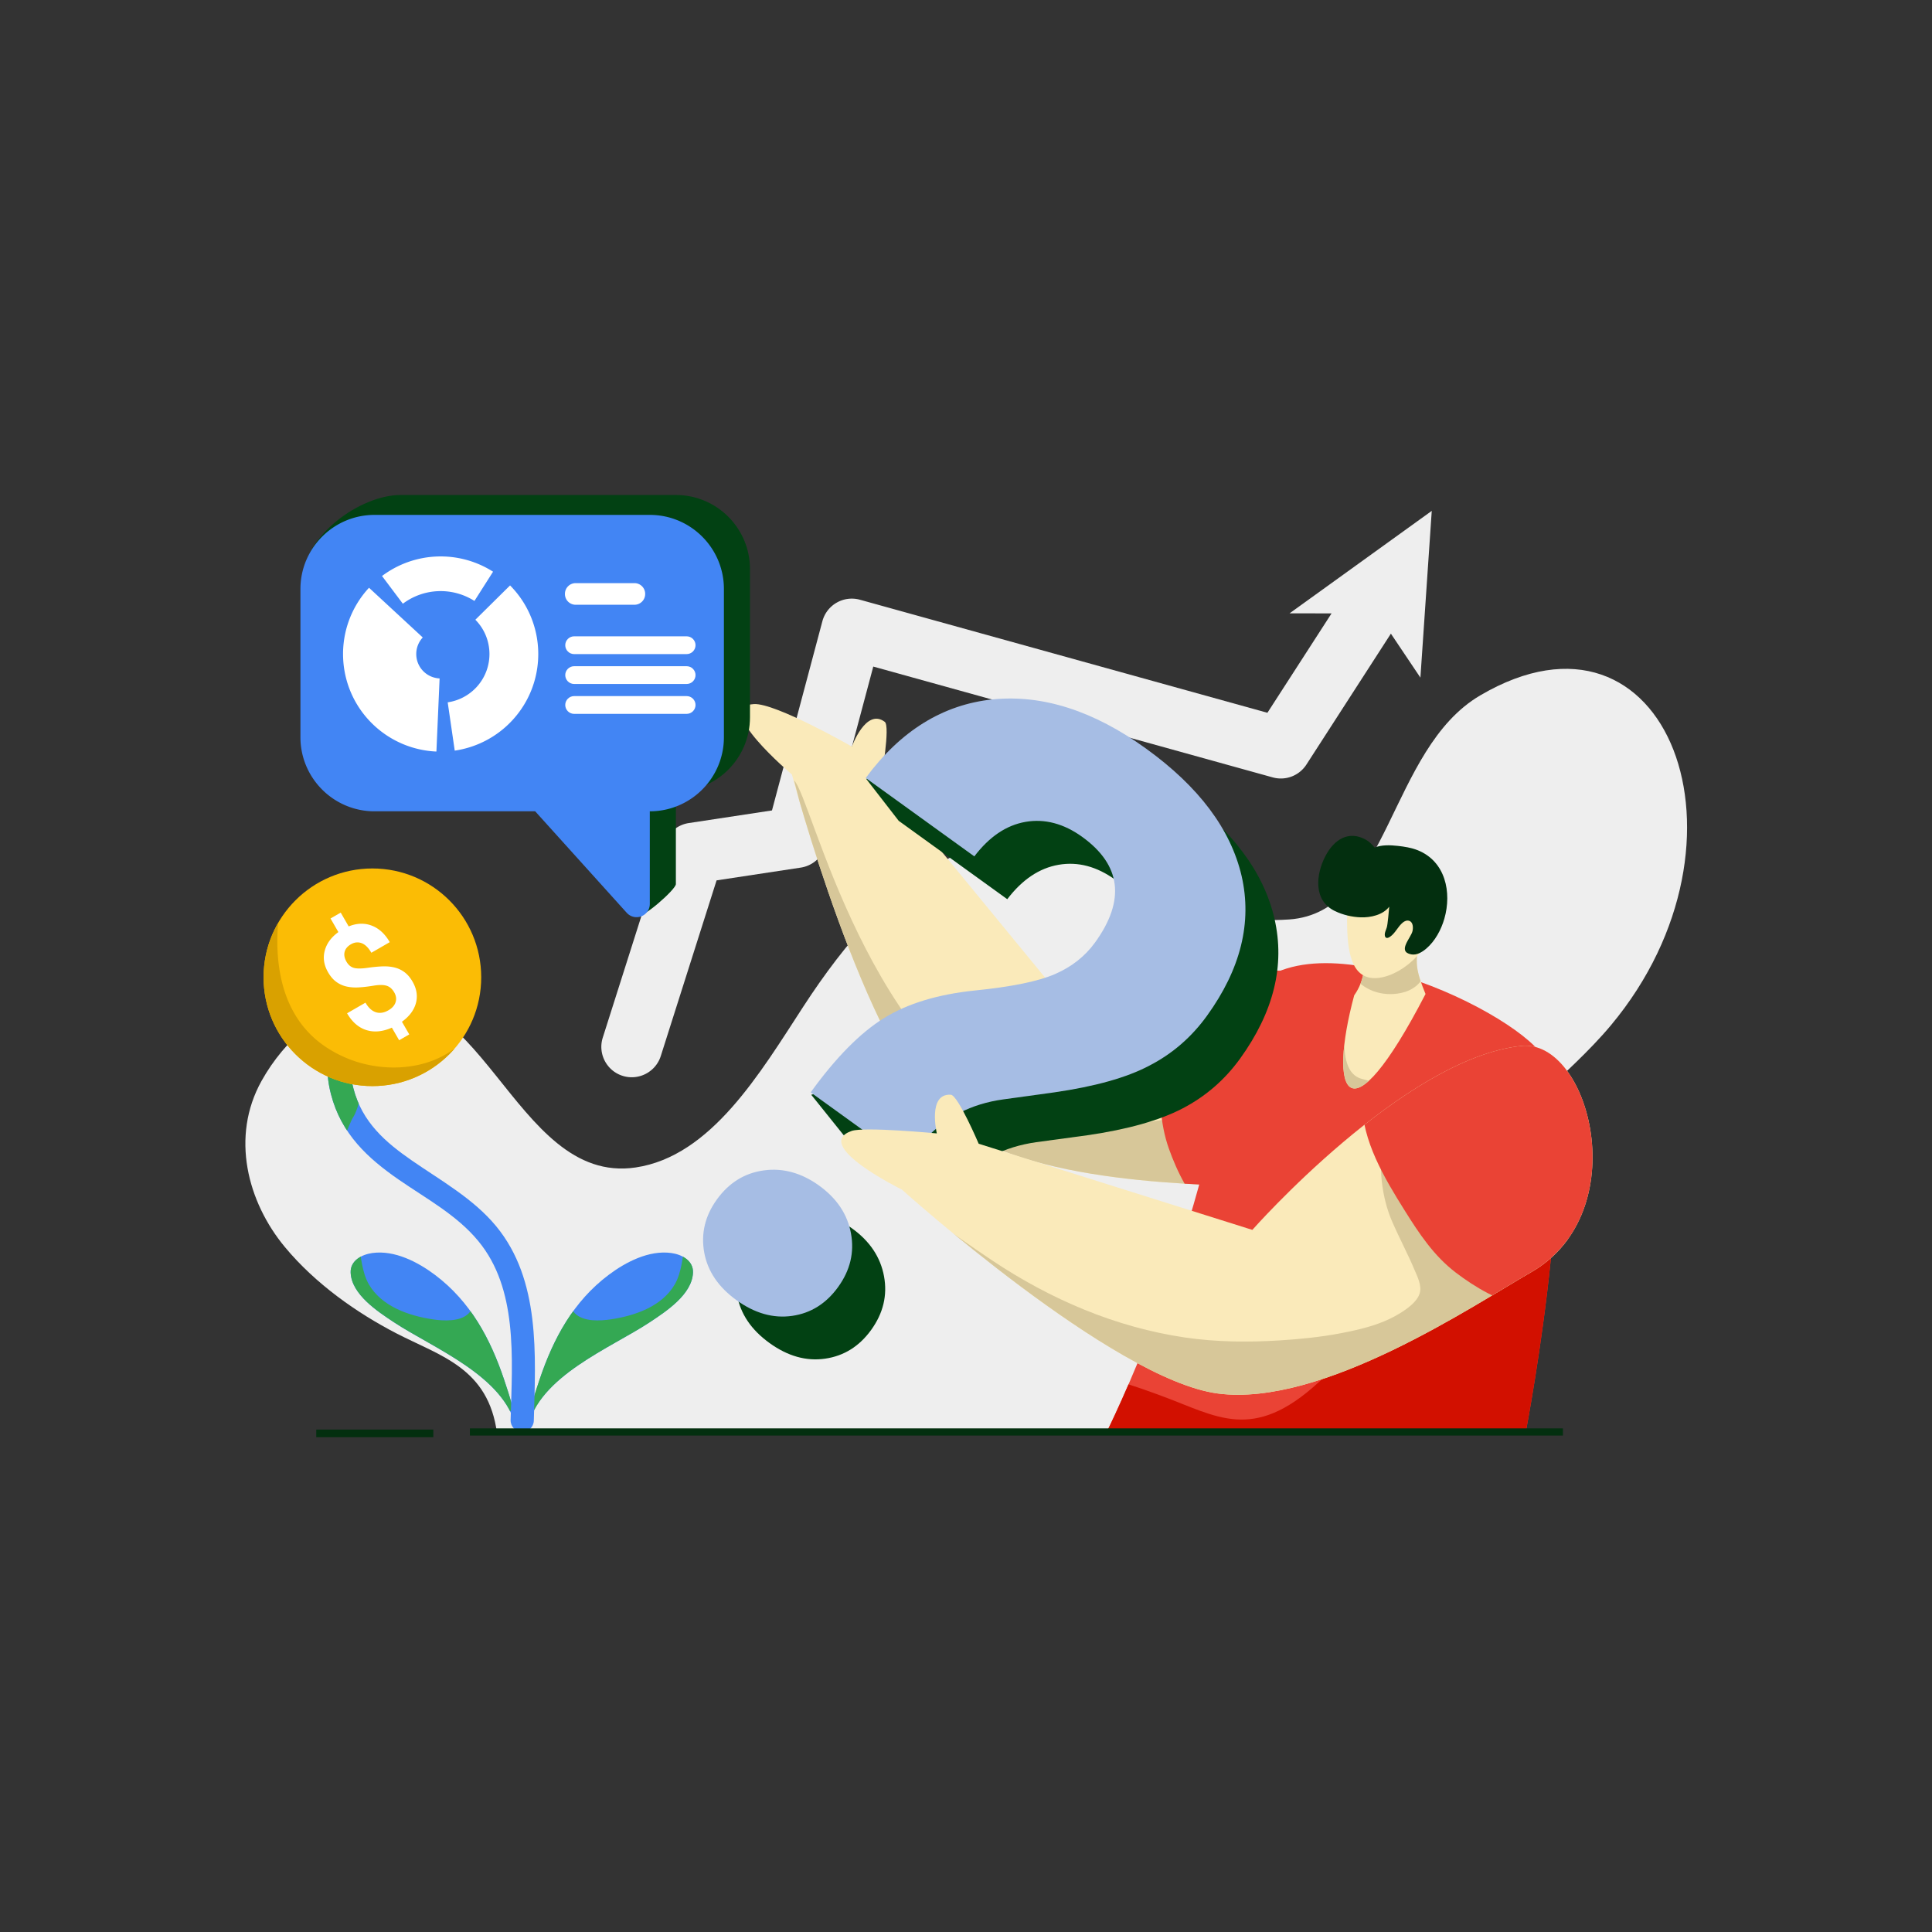 <svg xmlns="http://www.w3.org/2000/svg" xml:space="preserve" viewBox="0 0 6000 6000" fill-rule="evenodd" clip-rule="evenodd" stroke-linejoin="round" stroke-miterlimit="2" id="QandAaboutloan">
  <rect x="0" y="0" width="6000" height="6000" fill="#333333" stroke="none"/>
  <path d="m1819.6 810.164 3 15.378 22.23-44.159-50.51 11.616 11.43 4.836-28.89 19.732-98.11-77.577a9.008 9.008 0 0 0-12.7 1.549l-35.45 45.796-24.14-6.106a9.014 9.014 0 0 0-9.06 2.885l-39 45.739c-3.22 3.778-2.77 9.462 1.01 12.683 3.78 3.222 9.47 2.77 12.69-1.008l35.37-41.483 24.42 6.18a9.019 9.019 0 0 0 9.33-3.215l33.5-43.268 96.17 76.044a9.003 9.003 0 0 0 10.66.372l38.05-25.994Z" transform="rotate(-22.828 -4481.463 41856.984)scale(10.5)" fill="#eeeeee" class="coloreeeeee svgShape"></path>
  <path d="M1393.83 1065.79c-3.81-23.99-24.98-28.25-44.55-36.59-17.5-7.47-35.78-18.04-49.31-31.484-16.55-16.436-24.15-40.257-10.32-60.712 5.18-7.665 12.03-14.326 19.65-19.552 6.08-4.167 12.83-7.159 19.94-9.081 57.85-15.661 71.16 66.923 125.86 60.277 33.45-4.064 55.12-34.513 74.31-58.83 18.33-23.231 40.08-44.387 67.98-55.561 32.15-12.871 62.13 6.279 92.29 16.317 17.64 5.871 36.02 8.6 54.61 7.54 44.33-2.526 43.93-62.108 84.52-81.778 82.91-40.182 125.84 53.124 57.91 120.34-19.47 19.267-46.74 33.738-61.63 57.383-17.95 28.521-13.66 58.011-10.13 89.781l-421.13 1.95Z" transform="matrix(7.019 0 0 8.508 -8239.583 -4615.556)" fill="#eeeeee" class="coloreeeeee svgShape"></path>
  <g transform="matrix(-7.418 0 0 7.418 15154.955 -3451.232)" fill="#000000" class="color000000 svgShape">
    <path d="M1826.95 1063.05c.53-6.86 2.82-13.69 4.99-20.17 5.79-17.25 14.13-32.74 28.91-43.864 7.18-5.402 16.92-10.461 26.23-9.185 4.41.603 9.33 3.149 9.11 8.246-.38 9.113-11.31 16.233-17.99 20.663-16.32 10.83-46.62 22.56-51.25 44.31Z" fill="#4285f4" class="color6993a4 svgShape"></path>
    <clipPath id="a">
      <path d="M1826.95 1063.05c.53-6.86 2.82-13.69 4.99-20.17 5.79-17.25 14.13-32.74 28.91-43.864 7.18-5.402 16.92-10.461 26.23-9.185 4.41.603 9.33 3.149 9.11 8.246-.38 9.113-11.31 16.233-17.99 20.663-16.32 10.83-46.62 22.56-51.25 44.31Z" fill="#000000" class="color000000 svgShape"></path>
    </clipPath>
    <g clip-path="url(#a)" fill="#000000" class="color000000 svgShape">
      <path d="M1855.6 999.788c1.04 2.592.6 5.662.06 8.312-.48 2.39-1.15 4.82-2.38 6.94-4.46 7.66-13.84 10.88-22.14 12.14-3.75.57-9.76.95-12.7-2.13-2.02-2.12-.56-4.16-.44-6.54.03-.63-.47-.78-1-.62-2.87.84-5.33 4.93-6.87 7.2-4.62 6.85-7.57 15.14-8.79 23.29-.43 2.87-1.07 6.88.78 9.42 2.32 3.19 7.6.75 10.29-.51.78-.37 1.56-.76 2.33-1.16.89-.46 1.78-.94 2.65-1.42 1.37-.75 2.71-1.55 4.04-2.35 8.13-4.86 46.98-25.05 52.1-34.6 5.34-9.97-8.7-14.59-17.93-17.972Z" transform="translate(-337.245 -216.062)scale(1.201)" fill="#34a853" class="color477282 svgShape"></path>
    </g>
  </g>
  <g transform="translate(-11913.796 -3451.232)scale(7.418)" fill="#000000" class="color000000 svgShape">
    <path d="M1826.95 1063.05c.53-6.86 2.82-13.69 4.99-20.17 5.79-17.25 14.13-32.74 28.91-43.864 7.18-5.402 16.92-10.461 26.23-9.185 4.41.603 9.33 3.149 9.11 8.246-.38 9.113-11.31 16.233-17.99 20.663-16.32 10.83-46.62 22.56-51.25 44.31Z" fill="#4285f4" class="color6993a4 svgShape"></path>
    <clipPath id="b">
      <path d="M1826.95 1063.05c.53-6.86 2.82-13.69 4.99-20.17 5.79-17.25 14.13-32.74 28.91-43.864 7.18-5.402 16.92-10.461 26.23-9.185 4.41.603 9.33 3.149 9.11 8.246-.38 9.113-11.31 16.233-17.99 20.663-16.32 10.83-46.62 22.56-51.25 44.31Z" fill="#000000" class="color000000 svgShape"></path>
    </clipPath>
    <g clip-path="url(#b)" fill="#000000" class="color000000 svgShape">
      <path d="M1855.6 999.788c1.04 2.592.6 5.662.06 8.312-.48 2.39-1.15 4.82-2.38 6.94-4.46 7.66-13.84 10.88-22.14 12.14-3.75.57-9.76.95-12.7-2.13-2.02-2.12-.56-4.16-.44-6.54.03-.63-.47-.78-1-.62-2.87.84-5.33 4.93-6.87 7.2-4.62 6.85-7.57 15.14-8.79 23.29-.43 2.87-1.07 6.88.78 9.42 2.32 3.19 7.6.75 10.29-.51.78-.37 1.56-.76 2.33-1.16.89-.46 1.78-.94 2.65-1.42 1.37-.75 2.71-1.55 4.04-2.35 8.13-4.86 46.98-25.05 52.1-34.6 5.34-9.97-8.7-14.59-17.93-17.972Z" transform="translate(-337.245 -216.062)scale(1.201)" fill="#34a853" class="color477282 svgShape"></path>
    </g>
  </g>
  <g transform="matrix(-9.841 0 0 9.575 19600.785 -5767.601)" fill="#000000" class="color000000 svgShape">
    <path d="M1830.61 1062.95c-.26-10.01-.87-20.78.25-31.11 1.07-9.78 3.69-19.17 9.96-26.97 6.79-8.459 16.47-13.765 25.14-19.935 9.65-6.873 18.1-14.74 21.35-27.711.99-3.91 1.36-7.975.98-11.995-.41-4.286-1.79-8.419-3.64-12.283-.89-1.862-3.09-2.627-4.9-1.709-1.81.918-2.56 3.175-1.66 5.036 1.46 3.054 2.59 6.308 2.92 9.696.3 3.143-.01 6.319-.78 9.376-2.78 11.05-10.21 17.553-18.44 23.408-9.21 6.558-19.4 12.339-26.62 21.327-14.03 17.48-12.43 41.85-11.88 63.07.06 2.08 1.74 3.72 3.76 3.66 2.02-.05 3.61-1.78 3.56-3.86Z" fill="#4285f4" class="color6993a4 svgShape"></path>
    <clipPath id="c">
      <path d="M1830.61 1062.95c-.26-10.01-.87-20.78.25-31.11 1.07-9.78 3.69-19.17 9.96-26.97 6.79-8.459 16.47-13.765 25.14-19.935 9.65-6.873 18.1-14.74 21.35-27.711.99-3.91 1.36-7.975.98-11.995-.41-4.286-1.79-8.419-3.64-12.283-.89-1.862-3.09-2.627-4.9-1.709-1.81.918-2.56 3.175-1.66 5.036 1.46 3.054 2.59 6.308 2.92 9.696.3 3.143-.01 6.319-.78 9.376-2.78 11.05-10.21 17.553-18.44 23.408-9.21 6.558-19.4 12.339-26.62 21.327-14.03 17.48-12.43 41.85-11.88 63.07.06 2.08 1.74 3.72 3.76 3.66 2.02-.05 3.61-1.78 3.56-3.86Z" fill="#000000" class="color000000 svgShape"></path>
    </clipPath>
    <g clip-path="url(#c)" fill="#000000" class="color000000 svgShape">
      <path d="M1847.02 924.905c5.25 5.935 2.64 36.785 5.98 43.864.79 1.693 1.42 7.919 3.45 8.598 1.57.522 3.33-1.597 4.19-2.574 3.06-3.452 5.16-7.904 7.03-12.068 4.85-10.735 8.71-23.987 7.13-35.85-.26-2.003-.72-4.053-1.52-5.914-3.52-8.121-12.71-5.808-18.62-2.034-2.73 1.749-5.23 3.807-7.64 5.978Z" transform="matrix(.894 -.149 .145 .919 83.332 350.673)" fill="#34a853" class="color477282 svgShape"></path>
    </g>
  </g>
  <g transform="matrix(-11.794 0 0 11.794 23252.44 -7842.176)" fill="#000000" class="color000000 svgShape">
    <circle cx="1873.49" cy="922.267" r="28.654" fill="#fbbc05" class="colorf29f05 svgShape"></circle>
    <clipPath id="d">
      <circle cx="1873.49" cy="922.267" r="28.654" fill="#000000" class="color000000 svgShape"></circle>
    </clipPath>
    <g clip-path="url(#d)" fill="#000000" class="color000000 svgShape">
      <path d="M1078.06 1036.13c3.78 18.66 2.57 41.21-14.47 53.1a42.774 42.774 0 0 1-10.56 5.33c-9.42 3.22-20.72 3.17-29.76-1.21-2.66-1.28-5.19-2.91-7.34-4.94-1.35-1.27-2.69-3.39-4.37-4.22-1.67-.83-2.13 1.29-2.03 2.49.36 4.52 3.42 9 6.17 12.4 10.58 13.09 28.05 16.93 43.83 11.83 27.21-8.79 41.45-49.94 18.53-74.78Z" transform="translate(1082.17 116.823)scale(.756)" fill="#d9a100" class="colord98a00 svgShape"></path>
    </g>
  </g>
  <path d="M1754.55 918.17c0-2.929-.81-5.261-2.44-6.993-1.62-1.733-4.38-3.332-8.28-4.797-3.89-1.465-7.25-2.921-10.07-4.368-2.83-1.447-5.25-3.108-7.27-4.984a20.055 20.055 0 0 1-4.71-6.619c-1.13-2.536-1.69-5.555-1.69-9.057 0-6.038 1.93-10.986 5.79-14.845 3.86-3.859 8.98-6.109 15.38-6.753v-11.468h8.57v11.629c6.33.893 11.28 3.528 14.85 7.905 3.57 4.377 5.36 10.049 5.36 17.016h-15.49c0-4.288-.89-7.494-2.65-9.62-1.77-2.126-4.14-3.189-7.1-3.189-2.93 0-5.2.831-6.81 2.492-1.61 1.662-2.41 3.957-2.41 6.887 0 2.715.78 4.895 2.36 6.538 1.57 1.644 4.49 3.323 8.76 5.038 4.27 1.715 7.78 3.332 10.53 4.85 2.75 1.518 5.07 3.233 6.97 5.145a19.971 19.971 0 0 1 4.34 6.538c1 2.448 1.5 5.297 1.5 8.548 0 6.074-1.9 11.005-5.68 14.792-3.79 3.787-9.01 6.02-15.65 6.699v10.665h-8.52v-10.612c-7.33-.786-13-3.385-17.02-7.797-4.02-4.413-6.03-10.281-6.03-17.605h15.49c0 4.251 1.01 7.511 3.03 9.78 2.02 2.269 4.92 3.403 8.71 3.403 3.14 0 5.62-.83 7.45-2.492 1.82-1.661 2.73-3.903 2.73-6.726Z" transform="rotate(-30 2802.97 15152.02)scale(4.258)" fill="#ffffff" fill-rule="nonzero" class="colorffffff svgShape"></path>
  <g transform="translate(-9224.137 -3644.897)scale(7.601)" fill="#000000" class="color000000 svgShape">
    <g transform="rotate(33.141 1844.561 805.259)" fill="#000000" class="color000000 svgShape">
      <path d="M1835.13 906.865c-48.02 4.996-109.91 75.164-109.91 75.164l-111.81-35.198s-8.45-19.823-11.38-20.017c-9.62-.636-5.72 15.8-5.72 15.8s-35.84 2.099-42.98 7.332c-14.12 10.353 28.71 15.626 28.71 15.626s86.24 77.688 129.09 83.308c42.85 5.62 104.83-36.28 127.99-49.567 42.59-24.434 23.91-95.351-3.99-92.448Z" fill="#faeaba" class="colorfad8ba svgShape"></path>
      <clipPath id="e">
        <path d="M1835.13 906.865c-48.02 4.996-109.91 75.164-109.91 75.164l-111.81-35.198s-8.45-19.823-11.38-20.017c-9.62-.636-5.72 15.8-5.72 15.8s-35.84 2.099-42.98 7.332c-14.12 10.353 28.71 15.626 28.71 15.626s86.24 77.688 129.09 83.308c42.85 5.62 104.83-36.28 127.99-49.567 42.59-24.434 23.91-95.351-3.99-92.448Z" fill="#000000" class="color000000 svgShape"></path>
      </clipPath>
      <g clip-path="url(#e)" fill="#000000" class="color000000 svgShape">
        <path d="M1537.99 798.378c7.47 7.384 29.82 113.115 98.95 142.186 15.28 6.424 43.13-4.058 59.69-4.098 8.05-.02 17.39-2.711 25.29-1.221 6.42 1.209 10.22 7.426 11.2 13.482 4.9 30.276-33.5 39.963-55.98 40.358-5.26.092-10.52-.028-15.76-.522-5.72-.54-11.45-1.312-17.09-2.424-58.29-11.493-91.82-130.518-106.3-187.761Z" transform="rotate(-33.141 1844.57 805.26)" fill="#d7c799" class="colord7b699 svgShape"></path>
        <path d="M1770.03 929.806c.03 15.833 9.18 31.113 17.31 44.099 5.97 9.545 12 18.711 21.03 25.592 7.91 6.023 18 12.033 27.99 13.643 20.52 3.29 35.44-16.151 43.08-32.569 13.76-29.563 12.02-76.47-24.3-88.443-5.63-1.857-11.68-2.754-17.61-2.677-11.09.145-57.55 35.774-67.5 40.355Z" transform="translate(-13.787 9.876)" fill="#ea4335" class="colorf25c05 svgShape"></path>
      </g>
    </g>
    <path d="M1840.6 907.032c-22.28-22.285-117.14-63.148-125.2-1.253-10.54 80.918-49.87 159.211-49.87 159.211l171.56-1.18s25.78-134.493 3.51-156.778Z" fill="#ea4335" class="colorf25c05 svgShape"></path>
    <clipPath id="f">
      <path d="M1840.6 907.032c-22.28-22.285-117.14-63.148-125.2-1.253-10.54 80.918-49.87 159.211-49.87 159.211l171.56-1.18s25.78-134.493 3.51-156.778Z" fill="#000000" class="color000000 svgShape"></path>
    </clipPath>
    <g clip-path="url(#f)" fill="#000000" class="color000000 svgShape">
      <path d="M1852.09 905.159c-8.26 39.334-21 84.524-52.47 111.611-12.1 10.42-31.33 12.81-47.25 27.47-27 24.85-41.85 13.82-64.14 5.66-10.85-3.96-24.77-9.32-36.29-7.88-15.76 1.98-11.21 14.53-2.95 25.09 6.98 8.9 17.76 14.05 28.13 17.88 21.09 7.8 44.17 11.07 66.54 12.03 31.19 1.33 65.72-1.25 93.68-16.4 57.17-30.99 37.74-119.165 14.75-175.461Z" fill="#d21000" class="colord23f00 svgShape"></path>
    </g>
    <g transform="matrix(-1.244 0 0 1.244 3590.29 -130.708)" fill="#000000" class="color000000 svgShape">
      <path d="m1463.74 798.269-20.05.291c2.78 7.537 1.54 11.379-1.32 18.449 25.5 49.252 32.07 32.554 23.43.453-3.38-4.809-4.5-10.952-2.06-19.193Z" fill="#faeaba" class="colorfad8ba svgShape"></path>
      <clipPath id="g">
        <path d="m1463.74 798.269-20.05.291c2.78 7.537 1.54 11.379-1.32 18.449 25.5 49.252 32.07 32.554 23.43.453-3.38-4.809-4.5-10.952-2.06-19.193Z" fill="#000000" class="color000000 svgShape"></path>
      </clipPath>
      <g clip-path="url(#g)" fill="#000000" class="color000000 svgShape">
        <path d="M1476.62 834.969c-3.25 4.715-8.83 6.632-14.35 5.478-3.18-.661-6.21-2.666-6.89-6.053-.69-3.45 1.44-6.188 4.33-7.834 4.51-2.564 12.83 5.114 16.91 8.409Z" transform="translate(-197.536 -130.504)scale(1.127)" fill="#d7c799" class="colord7b699 svgShape"></path>
        <path d="M673.19 1001.35c1.085 8.31 2.281 16.74 1.722 25.13-.29 4.36 5.454 24.62-3.631 26.91-7.912 1.99-9.304 4.53-4.045 9.22 5.167 4.6 12.129 4.42 16.349-1.31 2.487-3.37 3.772-7.64 4.527-11.71 1.659-8.96-13.035-39.4-14.922-48.24Z" transform="translate(706.7 -342.261)scale(1.127)" fill="#d7c799" class="colord7b699 svgShape"></path>
      </g>
    </g>
    <path d="M1454.31 765.662c9.51 0 17.23 10.205 17.23 22.775 0 12.569-1.65 23.474-11.15 23.474-9.51 0-23.3-10.905-23.3-23.474 0-12.57 7.72-22.775 17.22-22.775Z" transform="matrix(-1.014 0 0 1.014 3256.06 55.886)" fill="#faeaba" class="colorfad8ba svgShape"></path>
    <path d="M1781.15 849.984c-2.59 3.406-7.66 4.481-11.65 4.348-3.57-.118-7.31-1.01-10.52-2.555-8.94-4.295-7.83-14.949-3.9-22.489 3.49-6.69 9.49-10.692 16.66-6.588 1.38.793 2.44 1.913 3.45 3.133 2.89-1.192 6.42-1.024 9.45-.696 2.71.292 5.59.754 8.13 1.769 11.41 4.563 13.97 17.29 10.91 27.948-1.31 4.545-3.79 9.195-7.44 12.291-1.64 1.387-3.87 2.749-6.13 2.31-5.83-1.13-.08-6.702.55-9.511.31-1.37.28-3.657-1.35-4.185-.96-.314-1.9.109-2.64.719-2 1.65-2.99 4.261-5.16 5.771-1.94 1.351-2.53-.274-2-1.981.18-.582.39-1.151.61-1.721.43-1.14.89-7.35 1.03-8.563Z" fill="#032f0f" class="color03222f svgShape"></path>
    <path d="m1558.27 943.372-13.28-16.552s36.38-9.622 43.09-13.8c9.58-5.96 21.94-9.714 37.09-11.262 15.16-1.547 26.12-3.792 32.89-6.733 6.78-2.941 12.23-7.266 16.35-12.976 12.44-17.231 10.7-31.587-5.2-43.068-7.55-5.446-15.26-7.487-23.15-6.123-7.89 1.364-14.87 6.051-20.97 14.061l-44.35-32.014-13.3-17.154s48.62-13.254 65.2-14.942c20.33-2.07 41.21 4.623 62.62 20.078 21.62 15.602 34.62 32.934 39 51.995 4.39 19.062-.3 38.126-14.06 57.192-6.26 8.667-14.1 15.451-23.53 20.352-9.43 4.902-22.38 8.547-38.83 10.936l-20.89 2.834c-13.12 1.85-23.85 7.366-32.19 16.549l-7.34 8.888-39.15-28.261ZM1519.94 987.124c4.93-6.832 11.32-10.791 19.16-11.877 7.84-1.087 15.38.982 22.62 6.207 7.24 5.226 11.57 11.73 13.01 19.516 1.44 7.78-.31 15.09-5.24 21.92-4.86 6.73-11.13 10.65-18.84 11.76-7.7 1.11-15.27-1.02-22.71-6.4-7.45-5.37-11.85-11.88-13.23-19.54-1.37-7.66.37-14.857 5.23-21.586Z" fill="#024113" fill-rule="nonzero" class="color023341 svgShape"></path>
    <path d="M1508.53 846.644c0-1.354.17-2.433.5-3.235.33-.803.93-1.594 1.8-2.372.88-.779 1.46-1.412 1.75-1.901.29-.488.44-1.003.44-1.545 0-1.635-.76-2.452-2.27-2.452-.71 0-1.29.22-1.72.66-.43.44-.65 1.047-.67 1.821h-4.21c.02-1.847.62-3.293 1.79-4.338 1.18-1.044 2.78-1.567 4.81-1.567 2.05 0 3.64.496 4.78 1.487 1.13.992 1.69 2.392 1.69 4.2 0 .823-.18 1.599-.55 2.329-.36.73-1.01 1.54-1.93 2.43l-1.17 1.117c-.74.706-1.16 1.533-1.26 2.481l-.06.885h-3.72Zm-.42 4.454c0-.648.22-1.183.66-1.603.44-.421 1.01-.631 1.69-.631.69 0 1.25.21 1.69.631.44.42.66.955.66 1.603 0 .638-.21 1.165-.64 1.581-.43.416-1 .624-1.71.624-.7 0-1.27-.208-1.7-.624-.43-.416-.65-.943-.65-1.581Z" transform="rotate(35.822 26174.605 -21984.362)scale(13.001)" fill="#a6bde4" fill-rule="nonzero" class="colora6d2e4 svgShape"></path>
    <path d="M1835.13 906.865c-48.02 4.996-109.91 75.164-109.91 75.164l-111.81-35.198s-8.45-19.823-11.38-20.017c-9.62-.636-5.72 15.8-5.72 15.8s-29.63-2.809-34.8-1.012c-16.54 5.759 20.53 23.97 20.53 23.97s86.24 77.688 129.09 83.308c42.85 5.62 104.83-36.28 127.99-49.567 42.59-24.434 23.91-95.351-3.99-92.448Z" fill="#faeaba" class="colorfad8ba svgShape"></path>
    <clipPath id="h">
      <path d="M1835.13 906.865c-48.02 4.996-109.91 75.164-109.91 75.164l-111.81-35.198s-8.45-19.823-11.38-20.017c-9.62-.636-5.72 15.8-5.72 15.8s-29.63-2.809-34.8-1.012c-16.54 5.759 20.53 23.97 20.53 23.97s86.24 77.688 129.09 83.308c42.85 5.62 104.83-36.28 127.99-49.567 42.59-24.434 23.91-95.351-3.99-92.448Z" fill="#000000" class="color000000 svgShape"></path>
    </clipPath>
    <g clip-path="url(#h)" fill="#000000" class="color000000 svgShape">
      <path d="M1778.7 945.702c-2.12 10.352-.59 23.05 3.52 32.641 2.91 6.765 6.42 13.26 9.27 20.039 1.17 2.778 3.05 6.418 2.12 9.518-1.08 3.6-5.25 6.46-8.24 8.3-2.7 1.66-5.6 3-8.57 4.08-5.02 1.83-10.28 2.99-15.52 3.99-8.24 1.57-16.68 2.41-25.05 2.93-12.71.78-25.7.67-38.33-1.17-28.51-4.16-55.1-15.62-78.94-31.488-9.12-6.073-18.1-12.432-26.8-19.098-2.08-1.597-9.92-9.248-8.59-2.024 1.15 6.275 4.78 12.419 8.02 17.784 6.77 11.206 14.78 21.566 24.17 30.696 8.82 8.58 18.77 16.04 29.3 22.37 49.11 29.5 109.07 25.22 159.09.14 22.62-11.34 47.52-27.5 58.19-51.5 3.34-7.531-84.3-39.055-83.64-47.208Z" fill="#d7c799" class="colord7b699 svgShape"></path>
      <path d="M1770.03 929.806c.03 15.833 9.18 31.113 17.31 44.099 5.97 9.545 12 18.711 21.03 25.592 7.91 6.023 18 12.033 27.99 13.643 20.52 3.29 35.44-16.151 43.08-32.569 13.76-29.563 12.02-76.47-24.3-88.443-5.63-1.857-11.68-2.754-17.61-2.677-11.09.145-57.55 35.774-67.5 40.355Z" fill="#ea4335" class="colorf25c05 svgShape"></path>
    </g>
  </g>
  <path d="M1358.95 1066.85h457.854v8.317H1358.95z" transform="matrix(7.414 0 0 2.68 -8615.941 1576.794)" fill="#032f0f" class="color03222f svgShape"></path>
  <path d="M1358.95 1066.85h457.854v8.317H1358.95z" transform="matrix(.794 0 0 2.849 -96.854 1400.163)" fill="#032f0f" class="color03222f svgShape"></path>
  <path d="M1604.76 801.182c0-21.481-29.58-43.441-51.06-43.441h-144.57c-21.48 0-38.92 17.44-38.92 38.921v77.841c0 21.481 17.44 38.921 38.92 38.921v48.67c0 2.872 18.14 18.686 20.07 16.554 17.57-19.48 40.13-65.224 40.13-65.224h84.37c21.48 0 38.92-17.44 38.92-38.921l12.14-73.321Z" transform="matrix(-5.913 0 0 5.913 10431.182 -2943.3)" fill="#024113" class="color023341 svgShape"></path>
  <path d="M1592.62 796.662c0-21.481-17.44-38.921-38.92-38.921h-144.57c-21.48 0-38.92 17.44-38.92 38.921v77.841c0 21.481 17.44 38.921 38.92 38.921v48.67a6.94 6.94 0 0 0 4.45 6.477 6.953 6.953 0 0 0 7.65-1.828c17.57-19.481 48.1-53.319 48.1-53.319h84.37c21.48 0 38.92-17.44 38.92-38.921v-77.841Z" transform="matrix(-5.913 0 0 5.913 10350.208 -2881.482)" fill="#4285f4" class="color6993a4 svgShape"></path>
  <path d="M1469.51 1161.55c-44.95 0-81.38 36.43-81.38 81.37 0 19.27 6.84 37.92 19.3 52.62l46.56-39.46a20.343 20.343 0 0 1-4.83-13.16c0-11.23 9.11-20.34 20.35-20.34v-61.03ZM1418.37 1306.23a81.418 81.418 0 0 0 51.14 18.07c43.53 0 79.35-34.26 81.29-77.75l-40.65-1.81c-.97 21.74-18.88 38.87-40.64 38.87-9.31 0-18.33-3.19-25.57-9.03l-25.57 31.65ZM1549.57 1228.37c-6.06-33.35-32.16-59.45-65.51-65.51l-5.17 28.44c21.5 3.91 38.33 20.74 42.24 42.24l28.44-5.17Z" transform="rotate(-47.224 448.787 8026.31)scale(3.725)" fill="#ffffff" class="colorffffff svgShape"></path>
  <path d="M1470.18 740.742a5.531 5.531 0 0 0-5.53-5.522h-30.4c-1.46 0-2.87.582-3.9 1.618a5.504 5.504 0 0 0-1.62 3.904v.125c0 1.464.58 2.869 1.62 3.904a5.508 5.508 0 0 0 3.9 1.618h30.4a5.531 5.531 0 0 0 5.53-5.522v-.125Z" transform="translate(-6833.618 -2608.426)scale(6.011)" fill="#ffffff" class="colorffffff svgShape"></path>
  <path d="M1470.18 740.802c0-1.48-.3-2.9-.83-3.947-.53-1.047-1.25-1.635-2-1.635h-35.79c-.75 0-1.47.588-2 1.635-.53 1.047-.83 2.467-.83 3.947v.005c0 1.48.3 2.9.83 3.947.53 1.047 1.25 1.635 2 1.635h35.79c.75 0 1.47-.588 2-1.635.53-1.047.83-2.467.83-3.947v-.005Z" transform="matrix(9.761 0 0 4.943 -12190.4 -1658.049)" fill="#ffffff" class="colorffffff svgShape"></path>
  <path d="M1470.18 740.802c0-1.48-.3-2.9-.83-3.947-.53-1.047-1.25-1.635-2-1.635h-35.79c-.75 0-1.47.588-2 1.635-.53 1.047-.83 2.467-.83 3.947v.005c0 1.48.3 2.9.83 3.947.53 1.047 1.25 1.635 2 1.635h35.79c.75 0 1.47-.588 2-1.635.53-1.047.83-2.467.83-3.947v-.005Z" transform="matrix(9.761 0 0 4.943 -12190.4 -1565.225)" fill="#ffffff" class="colorffffff svgShape"></path>
  <path d="M1470.18 740.802c0-1.48-.3-2.9-.83-3.947-.53-1.047-1.25-1.635-2-1.635h-35.79c-.75 0-1.47.588-2 1.635-.53 1.047-.83 2.467-.83 3.947v.005c0 1.48.3 2.9.83 3.947.53 1.047 1.25 1.635 2 1.635h35.79c.75 0 1.47-.588 2-1.635.53-1.047.83-2.467.83-3.947v-.005Z" transform="matrix(9.761 0 0 4.943 -12190.4 -1472.408)" fill="#ffffff" class="colorffffff svgShape"></path>
</svg>
